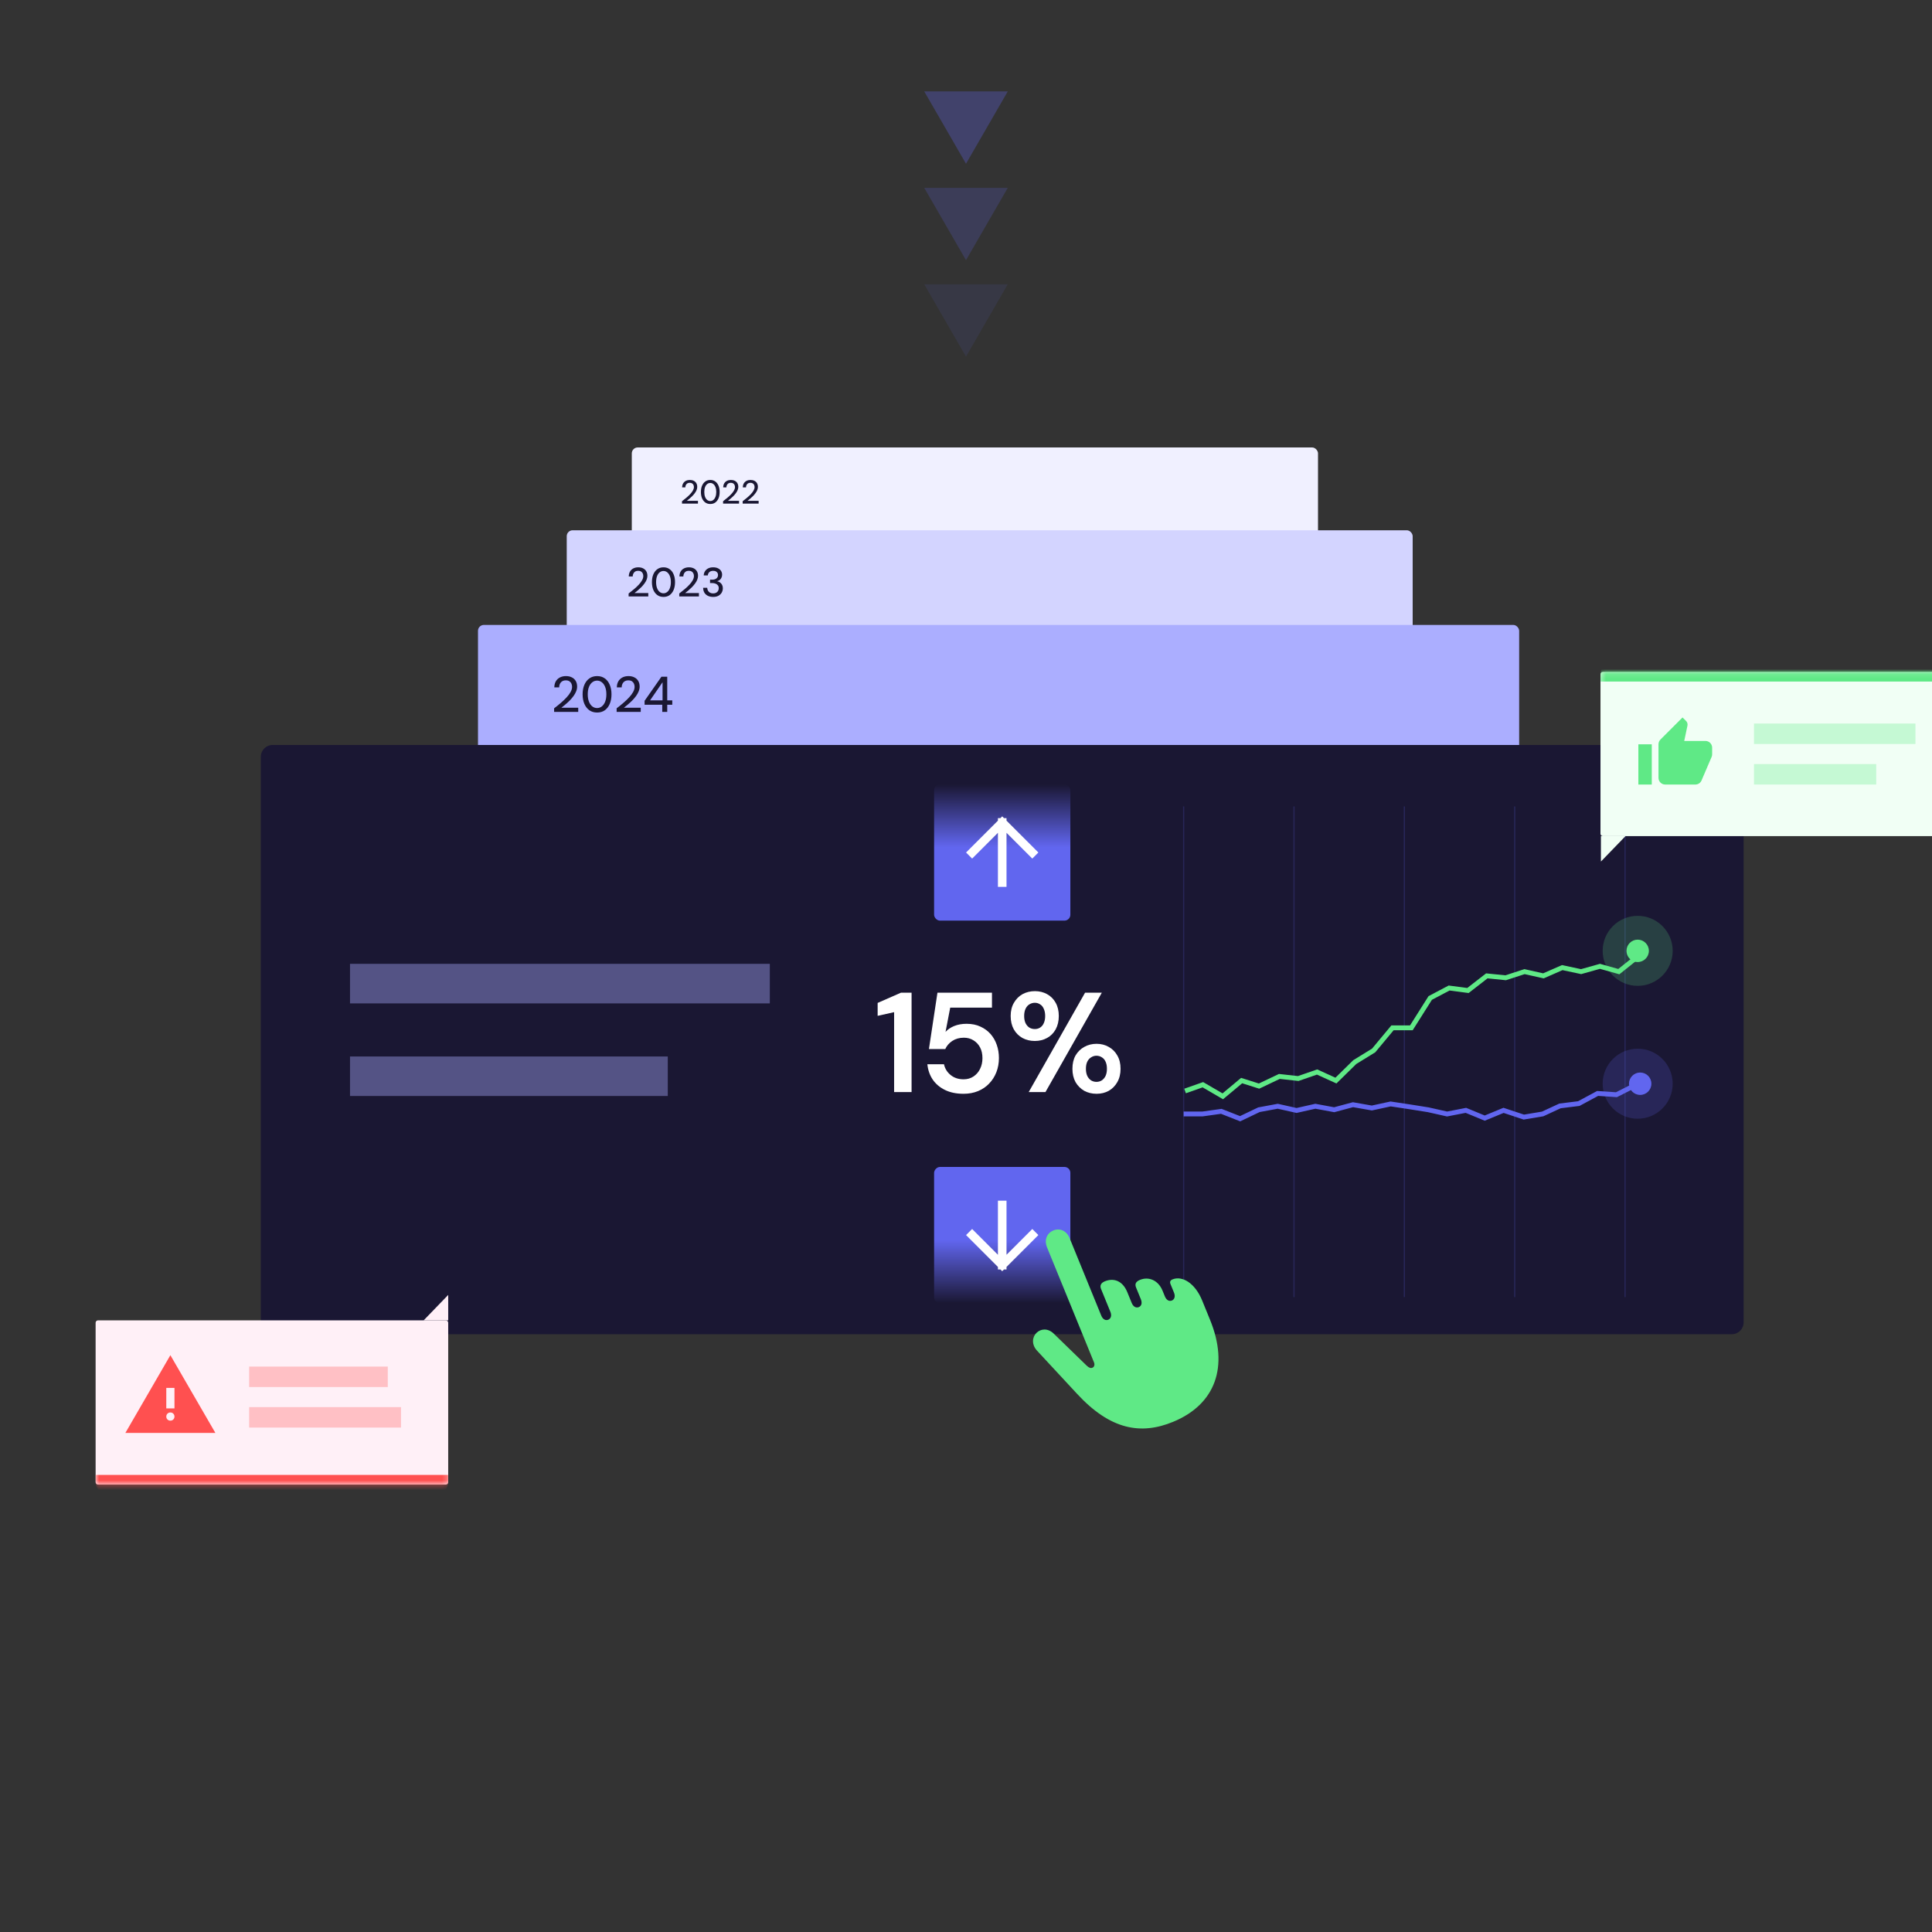 <svg width="400" height="400" viewBox="0 0 400 400" fill="none" xmlns="http://www.w3.org/2000/svg">
<rect x="0" y="0" width="400" height="400" fill="#333333" stroke="none"/>
<g clip-path="url(#clip0_2277_1661)">
<rect x="130.807" y="92.64" width="142.074" height="49.71" rx="1.225" fill="#F0F0FF"/>
<path d="M153.764 104.263V103.769C154.089 103.522 154.4 103.272 154.698 103.02C154.995 102.768 155.259 102.519 155.488 102.272C155.721 102.02 155.902 101.775 156.03 101.537C156.163 101.294 156.229 101.063 156.229 100.843C156.229 100.687 156.2 100.543 156.14 100.41C156.085 100.278 155.994 100.17 155.865 100.088C155.742 100.001 155.575 99.957 155.364 99.957C155.162 99.957 154.993 100.001 154.856 100.088C154.723 100.175 154.622 100.291 154.554 100.438C154.485 100.58 154.45 100.738 154.45 100.912H153.791C153.796 100.582 153.867 100.303 154.004 100.074C154.141 99.845 154.329 99.671 154.567 99.552C154.81 99.433 155.08 99.373 155.378 99.373C155.689 99.373 155.959 99.43 156.188 99.545C156.417 99.655 156.596 99.817 156.724 100.033C156.852 100.248 156.916 100.507 156.916 100.809C156.916 101.029 156.87 101.248 156.779 101.468C156.692 101.683 156.57 101.894 156.415 102.1C156.264 102.306 156.094 102.505 155.907 102.697C155.719 102.885 155.524 103.064 155.323 103.233C155.126 103.403 154.936 103.556 154.753 103.693H157.067V104.263H153.764Z" fill="#1A1733"/>
<path d="M149.705 104.263V103.769C150.03 103.522 150.342 103.272 150.639 103.02C150.937 102.768 151.2 102.519 151.429 102.272C151.662 102.02 151.843 101.775 151.972 101.537C152.104 101.294 152.171 101.063 152.171 100.843C152.171 100.687 152.141 100.543 152.081 100.41C152.027 100.278 151.935 100.17 151.807 100.088C151.683 100.001 151.516 99.957 151.305 99.957C151.104 99.957 150.934 100.001 150.797 100.088C150.664 100.175 150.564 100.291 150.495 100.438C150.426 100.58 150.392 100.738 150.392 100.912H149.733C149.737 100.582 149.808 100.303 149.945 100.074C150.083 99.845 150.271 99.671 150.509 99.552C150.751 99.433 151.021 99.373 151.319 99.373C151.63 99.373 151.901 99.43 152.13 99.545C152.358 99.655 152.537 99.817 152.665 100.033C152.793 100.248 152.858 100.507 152.858 100.809C152.858 101.029 152.812 101.248 152.72 101.468C152.633 101.683 152.512 101.894 152.356 102.1C152.205 102.306 152.036 102.505 151.848 102.697C151.66 102.885 151.466 103.064 151.264 103.233C151.067 103.403 150.877 103.556 150.694 103.693H153.009V104.263H149.705Z" fill="#1A1733"/>
<path d="M147.059 104.346C146.656 104.346 146.31 104.243 146.022 104.037C145.733 103.826 145.509 103.535 145.349 103.164C145.193 102.789 145.115 102.354 145.115 101.86C145.115 101.365 145.193 100.932 145.349 100.561C145.509 100.186 145.733 99.895 146.022 99.689C146.31 99.479 146.656 99.373 147.059 99.373C147.466 99.373 147.812 99.479 148.096 99.689C148.384 99.895 148.607 100.186 148.762 100.561C148.918 100.932 148.996 101.365 148.996 101.86C148.996 102.354 148.918 102.789 148.762 103.164C148.607 103.535 148.384 103.826 148.096 104.037C147.812 104.243 147.466 104.346 147.059 104.346ZM147.059 103.735C147.297 103.735 147.508 103.659 147.691 103.508C147.879 103.357 148.025 103.142 148.13 102.862C148.24 102.583 148.295 102.249 148.295 101.86C148.295 101.466 148.24 101.132 148.13 100.857C148.025 100.578 147.879 100.365 147.691 100.218C147.508 100.067 147.297 99.991 147.059 99.991C146.821 99.991 146.606 100.067 146.413 100.218C146.226 100.365 146.079 100.578 145.974 100.857C145.868 101.132 145.816 101.466 145.816 101.86C145.816 102.249 145.868 102.583 145.974 102.862C146.079 103.142 146.226 103.357 146.413 103.508C146.606 103.659 146.821 103.735 147.059 103.735Z" fill="#1A1733"/>
<path d="M141.201 104.263V103.769C141.526 103.522 141.838 103.272 142.135 103.02C142.433 102.768 142.696 102.519 142.925 102.272C143.159 102.02 143.339 101.775 143.468 101.537C143.6 101.294 143.667 101.063 143.667 100.843C143.667 100.687 143.637 100.543 143.578 100.41C143.523 100.278 143.431 100.17 143.303 100.088C143.179 100.001 143.012 99.957 142.801 99.957C142.6 99.957 142.431 100.001 142.293 100.088C142.16 100.175 142.06 100.291 141.991 100.438C141.922 100.58 141.888 100.738 141.888 100.912H141.229C141.233 100.582 141.304 100.303 141.442 100.074C141.579 99.845 141.767 99.671 142.005 99.552C142.247 99.433 142.518 99.373 142.815 99.373C143.127 99.373 143.397 99.43 143.626 99.545C143.855 99.655 144.033 99.817 144.161 100.033C144.29 100.248 144.354 100.507 144.354 100.809C144.354 101.029 144.308 101.248 144.216 101.468C144.129 101.683 144.008 101.894 143.852 102.1C143.701 102.306 143.532 102.505 143.344 102.697C143.156 102.885 142.962 103.064 142.76 103.233C142.563 103.403 142.373 103.556 142.19 103.693H144.505V104.263H141.201Z" fill="#1A1733"/>
<rect x="139.012" y="114.379" width="33.033" height="19.563" rx="3.849" fill="white" fill-opacity="0.3"/>
<path d="M146.275 127.654V120.188" stroke="white" stroke-width="0.77" stroke-linecap="round"/>
<path d="M143.064 123.4L146.276 120.188L149.489 123.4" stroke="white" stroke-width="0.77" stroke-linecap="round"/>
<path d="M153.668 127.087V121.652L152.335 122.087V121.337L154.011 120.606H154.613V127.087H153.668ZM158.199 127.198C157.761 127.198 157.378 127.121 157.051 126.967C156.73 126.806 156.477 126.593 156.292 126.328C156.113 126.062 156.002 125.757 155.959 125.411H156.866C156.928 125.701 157.073 125.942 157.301 126.133C157.536 126.319 157.838 126.411 158.209 126.411C158.486 126.411 158.724 126.346 158.921 126.217C159.119 126.087 159.27 125.911 159.375 125.689C159.486 125.461 159.542 125.204 159.542 124.921C159.542 124.637 159.489 124.39 159.384 124.18C159.279 123.964 159.128 123.797 158.931 123.68C158.739 123.556 158.514 123.495 158.255 123.495C157.94 123.495 157.671 123.559 157.449 123.689C157.233 123.813 157.067 123.964 156.949 124.143H156.042L156.533 120.606H160.079V121.411H157.236L156.931 123.272C157.079 123.106 157.276 122.973 157.523 122.874C157.77 122.776 158.054 122.726 158.375 122.726C158.702 122.726 158.992 122.782 159.246 122.893C159.499 123.004 159.715 123.161 159.894 123.365C160.073 123.569 160.208 123.803 160.301 124.069C160.394 124.328 160.44 124.609 160.44 124.911C160.44 125.226 160.384 125.522 160.273 125.8C160.168 126.078 160.02 126.322 159.829 126.532C159.637 126.741 159.403 126.905 159.125 127.022C158.854 127.14 158.545 127.198 158.199 127.198ZM162.619 127.087L166.35 120.606H167.258L163.536 127.087H162.619ZM167.017 127.198C166.727 127.198 166.468 127.133 166.239 127.004C166.011 126.874 165.829 126.692 165.693 126.458C165.557 126.217 165.489 125.936 165.489 125.615C165.489 125.282 165.557 124.998 165.693 124.763C165.829 124.529 166.011 124.346 166.239 124.217C166.468 124.087 166.724 124.022 167.008 124.022C167.304 124.022 167.563 124.087 167.785 124.217C168.014 124.346 168.193 124.529 168.322 124.763C168.458 124.998 168.526 125.282 168.526 125.615C168.526 125.936 168.458 126.217 168.322 126.458C168.193 126.692 168.014 126.874 167.785 127.004C167.557 127.133 167.301 127.198 167.017 127.198ZM167.008 126.513C167.143 126.513 167.267 126.479 167.378 126.411C167.495 126.343 167.588 126.245 167.656 126.115C167.73 125.979 167.767 125.809 167.767 125.606C167.767 125.402 167.733 125.235 167.665 125.106C167.597 124.97 167.505 124.868 167.387 124.8C167.276 124.732 167.15 124.698 167.008 124.698C166.878 124.698 166.755 124.732 166.637 124.8C166.52 124.868 166.424 124.97 166.35 125.106C166.282 125.235 166.248 125.402 166.248 125.606C166.248 125.809 166.282 125.979 166.35 126.115C166.424 126.245 166.517 126.343 166.628 126.411C166.745 126.479 166.872 126.513 167.008 126.513ZM162.924 123.68C162.64 123.68 162.384 123.615 162.156 123.485C161.928 123.356 161.745 123.174 161.61 122.939C161.474 122.698 161.406 122.414 161.406 122.087C161.406 121.76 161.474 121.479 161.61 121.245C161.745 121.01 161.928 120.828 162.156 120.698C162.39 120.569 162.65 120.504 162.934 120.504C163.218 120.504 163.474 120.569 163.702 120.698C163.931 120.828 164.11 121.01 164.239 121.245C164.375 121.479 164.443 121.76 164.443 122.087C164.443 122.414 164.375 122.698 164.239 122.939C164.11 123.174 163.927 123.356 163.693 123.485C163.465 123.615 163.208 123.68 162.924 123.68ZM162.924 122.995C163.066 122.995 163.193 122.961 163.304 122.893C163.421 122.825 163.514 122.726 163.582 122.596C163.65 122.461 163.684 122.291 163.684 122.087C163.684 121.884 163.65 121.714 163.582 121.578C163.514 121.442 163.421 121.34 163.304 121.272C163.193 121.205 163.069 121.171 162.934 121.171C162.798 121.171 162.668 121.205 162.545 121.272C162.428 121.34 162.335 121.442 162.267 121.578C162.199 121.714 162.165 121.884 162.165 122.087C162.165 122.285 162.199 122.451 162.267 122.587C162.335 122.723 162.428 122.825 162.545 122.893C162.662 122.961 162.789 122.995 162.924 122.995Z" fill="white"/>
<rect x="190.668" y="133.942" width="22.169" height="6.141" transform="rotate(-90 190.668 133.942)" fill="white" fill-opacity="0.3"/>
<rect x="198.723" y="133.942" width="16.781" height="6.141" transform="rotate(-90 198.723 133.942)" fill="white" fill-opacity="0.3"/>
<rect x="182.613" y="133.942" width="9.512" height="6.141" transform="rotate(-90 182.613 133.942)" fill="white" fill-opacity="0.3"/>
<rect x="221.955" y="116.86" width="34.854" height="3.001" fill="white" fill-opacity="0.3"/>
<circle cx="217.375" cy="118.361" r="1.912" fill="white" fill-opacity="0.3"/>
<circle cx="217.375" cy="125.389" r="1.912" fill="white" fill-opacity="0.3"/>
<circle cx="217.375" cy="132.417" r="1.912" fill="white" fill-opacity="0.3"/>
<rect x="221.955" y="130.919" width="34.854" height="3.001" fill="white" fill-opacity="0.3"/>
<rect x="221.955" y="123.888" width="26.383" height="3.001" fill="white" fill-opacity="0.3"/>
<rect x="117.336" y="109.787" width="175.143" height="61.28" rx="1.225" fill="#D3D4FF"/>
<path d="M147.651 123.586C147.272 123.586 146.925 123.518 146.609 123.383C146.299 123.242 146.05 123.033 145.864 122.756C145.683 122.474 145.587 122.121 145.576 121.698H146.423C146.428 121.913 146.479 122.107 146.575 122.282C146.671 122.457 146.809 122.598 146.99 122.706C147.176 122.807 147.397 122.858 147.651 122.858C147.905 122.858 148.116 122.81 148.286 122.714C148.461 122.618 148.59 122.488 148.675 122.325C148.765 122.161 148.81 121.978 148.81 121.774C148.81 121.532 148.748 121.334 148.624 121.182C148.506 121.024 148.342 120.908 148.133 120.835C147.93 120.756 147.701 120.716 147.447 120.716H147.007V120.013H147.447C147.814 120.013 148.108 119.929 148.328 119.759C148.548 119.59 148.658 119.35 148.658 119.04C148.658 118.791 148.571 118.588 148.396 118.43C148.226 118.266 147.978 118.184 147.651 118.184C147.312 118.184 147.047 118.275 146.855 118.455C146.668 118.636 146.564 118.865 146.541 119.141H145.695C145.712 118.808 145.802 118.515 145.966 118.261C146.135 118.001 146.361 117.803 146.643 117.668C146.931 117.527 147.267 117.456 147.651 117.456C148.051 117.456 148.39 117.527 148.667 117.668C148.943 117.803 149.152 117.987 149.293 118.218C149.434 118.45 149.505 118.704 149.505 118.98C149.505 119.195 149.462 119.395 149.378 119.581C149.299 119.768 149.183 119.926 149.031 120.056C148.878 120.185 148.692 120.279 148.472 120.335C148.698 120.38 148.898 120.468 149.073 120.597C149.254 120.727 149.395 120.891 149.496 121.089C149.604 121.286 149.657 121.518 149.657 121.783C149.657 122.105 149.581 122.404 149.429 122.68C149.276 122.951 149.05 123.171 148.751 123.341C148.458 123.504 148.091 123.586 147.651 123.586Z" fill="#1A1733"/>
<path d="M140.633 123.485V122.875C141.034 122.57 141.417 122.263 141.784 121.952C142.151 121.642 142.476 121.334 142.758 121.029C143.046 120.719 143.269 120.417 143.427 120.123C143.591 119.824 143.672 119.539 143.672 119.268C143.672 119.076 143.636 118.898 143.562 118.735C143.495 118.571 143.382 118.438 143.224 118.337C143.071 118.23 142.865 118.176 142.606 118.176C142.357 118.176 142.148 118.23 141.979 118.337C141.815 118.444 141.691 118.588 141.606 118.769C141.522 118.944 141.479 119.138 141.479 119.353H140.667C140.672 118.946 140.76 118.602 140.929 118.32C141.098 118.038 141.33 117.823 141.623 117.676C141.923 117.53 142.256 117.456 142.622 117.456C143.006 117.456 143.339 117.527 143.622 117.668C143.904 117.803 144.124 118.004 144.282 118.269C144.44 118.534 144.519 118.853 144.519 119.226C144.519 119.497 144.463 119.768 144.35 120.039C144.242 120.304 144.093 120.564 143.901 120.818C143.715 121.072 143.506 121.317 143.274 121.554C143.043 121.786 142.803 122.006 142.555 122.215C142.312 122.423 142.078 122.613 141.852 122.782H144.705V123.485H140.633Z" fill="#1A1733"/>
<path d="M137.371 123.586C136.874 123.586 136.448 123.459 136.092 123.205C135.737 122.946 135.46 122.587 135.262 122.13C135.071 121.667 134.975 121.131 134.975 120.521C134.975 119.912 135.071 119.378 135.262 118.921C135.46 118.458 135.737 118.1 136.092 117.846C136.448 117.586 136.874 117.456 137.371 117.456C137.873 117.456 138.299 117.586 138.649 117.846C139.005 118.1 139.279 118.458 139.47 118.921C139.662 119.378 139.758 119.912 139.758 120.521C139.758 121.131 139.662 121.667 139.47 122.13C139.279 122.587 139.005 122.946 138.649 123.205C138.299 123.459 137.873 123.586 137.371 123.586ZM137.371 122.833C137.664 122.833 137.924 122.74 138.15 122.553C138.381 122.367 138.562 122.102 138.692 121.757C138.827 121.413 138.895 121.001 138.895 120.521C138.895 120.036 138.827 119.624 138.692 119.285C138.562 118.941 138.381 118.678 138.15 118.498C137.924 118.311 137.664 118.218 137.371 118.218C137.077 118.218 136.812 118.311 136.575 118.498C136.343 118.678 136.163 118.941 136.033 119.285C135.903 119.624 135.838 120.036 135.838 120.521C135.838 121.001 135.903 121.413 136.033 121.757C136.163 122.102 136.343 122.367 136.575 122.553C136.812 122.74 137.077 122.833 137.371 122.833Z" fill="#1A1733"/>
<path d="M130.148 123.485V122.875C130.549 122.57 130.933 122.263 131.3 121.952C131.667 121.642 131.991 121.334 132.274 121.029C132.561 120.719 132.784 120.417 132.942 120.123C133.106 119.824 133.188 119.539 133.188 119.268C133.188 119.076 133.151 118.898 133.078 118.735C133.01 118.571 132.897 118.438 132.739 118.337C132.587 118.23 132.381 118.176 132.121 118.176C131.873 118.176 131.664 118.23 131.495 118.337C131.331 118.444 131.207 118.588 131.122 118.769C131.037 118.944 130.995 119.138 130.995 119.353H130.182C130.188 118.946 130.275 118.602 130.445 118.32C130.614 118.038 130.846 117.823 131.139 117.676C131.438 117.53 131.771 117.456 132.138 117.456C132.522 117.456 132.855 117.527 133.137 117.668C133.419 117.803 133.64 118.004 133.798 118.269C133.956 118.534 134.035 118.853 134.035 119.226C134.035 119.497 133.978 119.768 133.865 120.039C133.758 120.304 133.609 120.564 133.417 120.818C133.23 121.072 133.021 121.317 132.79 121.554C132.559 121.786 132.319 122.006 132.07 122.215C131.828 122.423 131.593 122.613 131.368 122.782H134.221V123.485H130.148Z" fill="#1A1733"/>
<rect x="127.449" y="136.583" width="40.722" height="24.117" rx="4.744" fill="white" fill-opacity="0.3"/>
<path d="M136.402 152.948V143.743" stroke="white" stroke-width="0.949" stroke-linecap="round"/>
<path d="M132.443 147.703L136.403 143.743L140.363 147.703" stroke="white" stroke-width="0.949" stroke-linecap="round"/>
<path d="M145.371 152.157V145.457L143.841 145.913V145.012L145.793 144.167H146.535V152.157H145.371ZM150.949 152.294C150.401 152.294 149.926 152.195 149.522 151.997C149.119 151.799 148.803 151.533 148.575 151.198C148.347 150.863 148.206 150.479 148.153 150.045H149.271C149.347 150.418 149.53 150.726 149.819 150.97C150.116 151.206 150.496 151.324 150.961 151.324C151.303 151.324 151.596 151.244 151.839 151.084C152.091 150.917 152.285 150.696 152.422 150.422C152.559 150.14 152.627 149.825 152.627 149.475C152.627 149.117 152.559 148.805 152.422 148.539C152.285 148.272 152.094 148.067 151.851 147.922C151.607 147.77 151.326 147.694 151.006 147.694C150.618 147.694 150.283 147.778 150.002 147.945C149.728 148.105 149.522 148.31 149.385 148.562H148.267L148.906 144.167H153.243V145.16H149.773L149.374 147.431C149.557 147.226 149.8 147.059 150.104 146.929C150.409 146.8 150.763 146.735 151.166 146.735C151.562 146.735 151.916 146.808 152.228 146.952C152.547 147.089 152.817 147.283 153.038 147.534C153.266 147.785 153.437 148.078 153.552 148.413C153.666 148.74 153.723 149.09 153.723 149.463C153.723 149.859 153.658 150.228 153.529 150.57C153.399 150.913 153.213 151.213 152.969 151.472C152.734 151.731 152.444 151.933 152.102 152.077C151.767 152.222 151.383 152.294 150.949 152.294ZM156.306 152.157L160.906 144.167H162.036L157.436 152.157H156.306ZM161.647 152.294C161.297 152.294 160.982 152.214 160.7 152.054C160.419 151.894 160.194 151.67 160.027 151.381C159.859 151.084 159.776 150.738 159.776 150.342C159.776 149.931 159.859 149.581 160.027 149.292C160.194 149.003 160.419 148.778 160.7 148.619C160.982 148.459 161.297 148.379 161.647 148.379C162.005 148.379 162.321 148.459 162.595 148.619C162.876 148.778 163.097 149.003 163.257 149.292C163.424 149.581 163.508 149.931 163.508 150.342C163.508 150.738 163.424 151.084 163.257 151.381C163.097 151.67 162.876 151.894 162.595 152.054C162.313 152.214 161.998 152.294 161.647 152.294ZM161.636 151.449C161.811 151.449 161.967 151.407 162.104 151.324C162.249 151.24 162.363 151.118 162.446 150.958C162.538 150.791 162.583 150.582 162.583 150.331C162.583 150.08 162.542 149.874 162.458 149.714C162.374 149.547 162.26 149.421 162.115 149.338C161.978 149.254 161.823 149.212 161.647 149.212C161.48 149.212 161.324 149.254 161.18 149.338C161.035 149.421 160.917 149.547 160.826 149.714C160.742 149.874 160.7 150.08 160.7 150.331C160.7 150.582 160.742 150.791 160.826 150.958C160.917 151.118 161.031 151.24 161.168 151.324C161.313 151.407 161.469 151.449 161.636 151.449ZM156.762 147.957C156.412 147.957 156.096 147.877 155.815 147.717C155.533 147.557 155.309 147.333 155.141 147.043C154.974 146.747 154.89 146.397 154.89 145.993C154.89 145.59 154.974 145.244 155.141 144.955C155.309 144.665 155.533 144.441 155.815 144.281C156.104 144.121 156.424 144.041 156.774 144.041C157.124 144.041 157.439 144.121 157.721 144.281C158.003 144.441 158.223 144.665 158.383 144.955C158.55 145.244 158.634 145.59 158.634 145.993C158.634 146.397 158.55 146.747 158.383 147.043C158.223 147.333 157.999 147.557 157.71 147.717C157.428 147.877 157.112 147.957 156.762 147.957ZM156.762 147.112C156.937 147.112 157.093 147.07 157.23 146.986C157.375 146.903 157.489 146.781 157.573 146.621C157.656 146.454 157.698 146.244 157.698 145.993C157.698 145.742 157.656 145.533 157.573 145.366C157.489 145.198 157.375 145.073 157.23 144.989C157.093 144.905 156.941 144.863 156.774 144.863C156.606 144.863 156.446 144.905 156.294 144.989C156.15 145.073 156.035 145.198 155.952 145.366C155.868 145.533 155.826 145.742 155.826 145.993C155.826 146.237 155.868 146.442 155.952 146.61C156.035 146.777 156.15 146.903 156.294 146.986C156.439 147.07 156.595 147.112 156.762 147.112Z" fill="white"/>
<rect x="191.129" y="160.701" width="27.329" height="7.57" transform="rotate(-90 191.129 160.701)" fill="white" fill-opacity="0.3"/>
<rect x="201.057" y="160.701" width="20.687" height="7.57" transform="rotate(-90 201.057 160.701)" fill="white" fill-opacity="0.3"/>
<rect x="181.201" y="160.701" width="11.726" height="7.57" transform="rotate(-90 181.201 160.701)" fill="white" fill-opacity="0.3"/>
<rect x="229.699" y="139.645" width="42.967" height="3.7" fill="white" fill-opacity="0.3"/>
<circle cx="224.053" cy="141.496" r="2.357" fill="white" fill-opacity="0.3"/>
<circle cx="224.053" cy="150.16" r="2.357" fill="white" fill-opacity="0.3"/>
<circle cx="224.053" cy="158.824" r="2.357" fill="white" fill-opacity="0.3"/>
<rect x="229.699" y="156.974" width="42.967" height="3.7" fill="white" fill-opacity="0.3"/>
<rect x="229.699" y="148.31" width="32.523" height="3.7" fill="white" fill-opacity="0.3"/>
<rect x="98.963" y="129.383" width="215.561" height="75.422" rx="1.225" fill="#ABAEFF"/>
<path d="M137.113 147.397V145.907H133.455V145.094L136.946 140.102H138.144V145H139.186V145.907H138.144V147.397H137.113ZM134.591 145H137.175V141.249L134.591 145Z" fill="#1A1733"/>
<path d="M127.668 147.397V146.646C128.161 146.271 128.63 145.893 129.075 145.511C129.519 145.129 129.915 144.75 130.263 144.375C130.617 143.993 130.891 143.621 131.086 143.26C131.287 142.892 131.388 142.541 131.388 142.207C131.388 141.971 131.343 141.752 131.253 141.551C131.169 141.349 131.034 141.186 130.846 141.061C130.659 140.929 130.409 140.863 130.096 140.863C129.79 140.863 129.533 140.929 129.325 141.061C129.123 141.193 128.971 141.37 128.866 141.592C128.762 141.808 128.71 142.048 128.71 142.312H127.71C127.717 141.811 127.824 141.388 128.033 141.04C128.241 140.693 128.526 140.429 128.887 140.248C129.248 140.068 129.658 139.977 130.117 139.977C130.582 139.977 130.985 140.064 131.326 140.238C131.673 140.405 131.944 140.651 132.138 140.978C132.333 141.304 132.43 141.697 132.43 142.155C132.43 142.489 132.361 142.822 132.222 143.156C132.09 143.482 131.909 143.802 131.68 144.114C131.451 144.427 131.194 144.729 130.909 145.021C130.624 145.306 130.329 145.577 130.023 145.834C129.724 146.091 129.439 146.323 129.169 146.532H132.659V147.397H127.668Z" fill="#1A1733"/>
<path d="M123.624 147.522C123.006 147.522 122.471 147.366 122.019 147.053C121.575 146.733 121.231 146.292 120.988 145.729C120.745 145.16 120.623 144.5 120.623 143.75C120.623 142.999 120.745 142.343 120.988 141.78C121.231 141.21 121.575 140.769 122.019 140.457C122.471 140.137 123.006 139.977 123.624 139.977C124.249 139.977 124.781 140.137 125.219 140.457C125.663 140.769 126.004 141.21 126.24 141.78C126.483 142.343 126.604 142.999 126.604 143.75C126.604 144.5 126.483 145.16 126.24 145.729C126.004 146.292 125.663 146.733 125.219 147.053C124.781 147.366 124.249 147.522 123.624 147.522ZM123.624 146.594C123.992 146.594 124.319 146.48 124.604 146.251C124.895 146.021 125.125 145.695 125.291 145.271C125.458 144.847 125.542 144.34 125.542 143.75C125.542 143.152 125.458 142.645 125.291 142.228C125.125 141.804 124.895 141.481 124.604 141.259C124.319 141.03 123.992 140.915 123.624 140.915C123.249 140.915 122.916 141.03 122.624 141.259C122.332 141.481 122.103 141.804 121.936 142.228C121.769 142.645 121.686 143.152 121.686 143.75C121.686 144.34 121.769 144.847 121.936 145.271C122.103 145.695 122.332 146.021 122.624 146.251C122.916 146.48 123.249 146.594 123.624 146.594Z" fill="#1A1733"/>
<path d="M114.725 147.397V146.646C115.218 146.271 115.687 145.893 116.131 145.511C116.576 145.129 116.972 144.75 117.319 144.375C117.674 143.993 117.948 143.621 118.143 143.26C118.344 142.892 118.445 142.541 118.445 142.207C118.445 141.971 118.4 141.752 118.309 141.551C118.226 141.349 118.09 141.186 117.903 141.061C117.715 140.929 117.465 140.863 117.153 140.863C116.847 140.863 116.59 140.929 116.381 141.061C116.18 141.193 116.027 141.37 115.923 141.592C115.819 141.808 115.767 142.048 115.767 142.312H114.766C114.773 141.811 114.881 141.388 115.089 141.04C115.298 140.693 115.583 140.429 115.944 140.248C116.305 140.068 116.715 139.977 117.173 139.977C117.639 139.977 118.042 140.064 118.382 140.238C118.73 140.405 119.001 140.651 119.195 140.978C119.39 141.304 119.487 141.697 119.487 142.155C119.487 142.489 119.417 142.822 119.278 143.156C119.146 143.482 118.966 143.802 118.737 144.114C118.507 144.427 118.25 144.729 117.965 145.021C117.681 145.306 117.385 145.577 117.08 145.834C116.781 146.091 116.496 146.323 116.225 146.532H119.716V147.397H114.725Z" fill="#1A1733"/>
<rect x="111.412" y="162.366" width="50.119" height="29.682" rx="5.839" fill="white" fill-opacity="0.3"/>
<path d="M122.434 182.507V171.178" stroke="white" stroke-width="1.168" stroke-linecap="round"/>
<path d="M117.561 176.052L122.434 171.178L127.307 176.052" stroke="white" stroke-width="1.168" stroke-linecap="round"/>
<path d="M133.257 181.994V173.748L131.543 174.184V173.13L133.777 172.161H134.69V181.994H133.257ZM140.128 182.163C139.435 182.163 138.84 182.041 138.344 181.798C137.848 181.545 137.454 181.208 137.164 180.786C136.874 180.355 136.696 179.873 136.63 179.339H138.007C138.101 179.817 138.335 180.21 138.709 180.519C139.084 180.819 139.557 180.969 140.128 180.969C140.559 180.969 140.929 180.866 141.238 180.66C141.547 180.454 141.786 180.177 141.954 179.831C142.123 179.484 142.207 179.1 142.207 178.679C142.207 178.229 142.118 177.841 141.94 177.513C141.772 177.176 141.533 176.914 141.224 176.726C140.924 176.539 140.573 176.445 140.17 176.445C139.683 176.445 139.262 176.558 138.906 176.782C138.559 176.998 138.307 177.274 138.147 177.611H136.785L137.599 172.161H142.896V173.383H138.681L138.161 176.136C138.386 175.883 138.686 175.677 139.061 175.518C139.444 175.35 139.88 175.265 140.367 175.265C140.863 175.265 141.308 175.354 141.702 175.532C142.095 175.71 142.427 175.954 142.699 176.263C142.98 176.572 143.191 176.932 143.331 177.344C143.481 177.756 143.556 178.192 143.556 178.651C143.556 179.147 143.476 179.606 143.317 180.028C143.167 180.449 142.943 180.824 142.643 181.151C142.343 181.47 141.978 181.718 141.547 181.896C141.126 182.074 140.653 182.163 140.128 182.163ZM146.566 181.994L152.213 172.161H153.604L147.957 181.994H146.566ZM153.014 182.163C152.583 182.163 152.195 182.065 151.848 181.868C151.502 181.671 151.225 181.395 151.019 181.039C150.813 180.674 150.71 180.248 150.71 179.761C150.71 179.255 150.813 178.824 151.019 178.468C151.225 178.112 151.502 177.836 151.848 177.639C152.195 177.443 152.583 177.344 153.014 177.344C153.454 177.344 153.848 177.443 154.194 177.639C154.541 177.836 154.812 178.112 155.009 178.468C155.215 178.824 155.318 179.255 155.318 179.761C155.318 180.248 155.215 180.674 155.009 181.039C154.803 181.395 154.527 181.671 154.18 181.868C153.843 182.065 153.454 182.163 153.014 182.163ZM153 181.123C153.215 181.123 153.407 181.072 153.576 180.969C153.754 180.866 153.894 180.716 153.997 180.519C154.11 180.313 154.166 180.056 154.166 179.747C154.166 179.438 154.115 179.185 154.011 178.988C153.908 178.782 153.768 178.627 153.59 178.524C153.421 178.421 153.229 178.37 153.014 178.37C152.808 178.37 152.616 178.421 152.438 178.524C152.27 178.627 152.129 178.782 152.017 178.988C151.914 179.185 151.862 179.438 151.862 179.747C151.862 180.056 151.914 180.313 152.017 180.519C152.129 180.716 152.27 180.866 152.438 180.969C152.616 181.072 152.803 181.123 153 181.123ZM147.24 176.825C146.809 176.825 146.421 176.726 146.074 176.53C145.728 176.333 145.447 176.057 145.231 175.701C145.025 175.336 144.922 174.905 144.922 174.408C144.922 173.912 145.025 173.486 145.231 173.13C145.447 172.774 145.728 172.498 146.074 172.301C146.43 172.104 146.823 172.006 147.254 172.006C147.685 172.006 148.074 172.104 148.42 172.301C148.767 172.498 149.038 172.774 149.235 173.13C149.441 173.486 149.544 173.912 149.544 174.408C149.544 174.905 149.441 175.336 149.235 175.701C149.038 176.057 148.762 176.333 148.406 176.53C148.06 176.726 147.671 176.825 147.24 176.825ZM147.24 175.785C147.446 175.785 147.634 175.734 147.802 175.631C147.98 175.527 148.121 175.378 148.224 175.181C148.327 174.975 148.378 174.717 148.378 174.408C148.378 174.099 148.327 173.842 148.224 173.636C148.121 173.43 147.98 173.275 147.802 173.172C147.634 173.069 147.451 173.018 147.254 173.018C147.048 173.018 146.852 173.069 146.664 173.172C146.486 173.275 146.341 173.43 146.229 173.636C146.126 173.842 146.074 174.099 146.074 174.408C146.074 174.708 146.126 174.961 146.229 175.167C146.341 175.373 146.486 175.527 146.664 175.631C146.842 175.734 147.034 175.785 147.24 175.785Z" fill="white"/>
<rect x="189.787" y="192.047" width="33.636" height="9.317" transform="rotate(-90 189.787 192.047)" fill="white" fill-opacity="0.3"/>
<rect x="202.006" y="192.047" width="25.461" height="9.317" transform="rotate(-90 202.006 192.047)" fill="white" fill-opacity="0.3"/>
<rect x="177.568" y="192.047" width="14.432" height="9.317" transform="rotate(-90 177.568 192.047)" fill="white" fill-opacity="0.3"/>
<rect x="237.256" y="166.131" width="52.882" height="4.554" fill="white" fill-opacity="0.3"/>
<circle cx="230.306" cy="168.408" r="2.901" fill="white" fill-opacity="0.3"/>
<circle cx="230.306" cy="179.072" r="2.901" fill="white" fill-opacity="0.3"/>
<circle cx="230.306" cy="189.734" r="2.901" fill="white" fill-opacity="0.3"/>
<rect x="237.256" y="187.459" width="52.882" height="4.554" fill="white" fill-opacity="0.3"/>
<rect x="237.256" y="176.795" width="40.029" height="4.554" fill="white" fill-opacity="0.3"/>
<g clip-path="url(#clip1_2277_1661)">
<rect x="54" y="154.236" width="307" height="122" rx="2.45" fill="#1A1733"/>
<rect opacity="0.4" x="72.465" y="199.554" width="86.918" height="8.188" fill="#ABAEFF"/>
<rect opacity="0.4" x="72.465" y="218.729" width="65.792" height="8.188" fill="#ABAEFF"/>
<rect width="28.211" height="28.211" rx="1.225" transform="matrix(1 0 0 -1 193.395 269.812)" fill="url(#paint0_linear_2277_1661)"/>
<path d="M207.499 249.479V261.934M207.499 261.934L201.271 255.707M207.499 261.934L213.726 255.707" stroke="white" stroke-width="1.779" stroke-linecap="square"/>
<rect x="193.395" y="162.396" width="28.211" height="28.211" rx="1.225" fill="url(#paint1_linear_2277_1661)"/>
<path d="M207.499 182.73V170.275M207.499 170.275L201.271 176.502M207.499 170.275L213.726 176.502" stroke="white" stroke-width="1.779" stroke-linecap="square"/>
<path d="M212.981 226.104L224.651 205.528H228.119L216.45 226.104H212.981ZM227.032 226.457C226.091 226.457 225.239 226.251 224.474 225.84C223.73 225.409 223.132 224.811 222.681 224.047C222.25 223.263 222.035 222.342 222.035 221.284C222.035 220.206 222.25 219.285 222.681 218.521C223.132 217.756 223.73 217.168 224.474 216.757C225.239 216.326 226.091 216.11 227.032 216.11C227.972 216.11 228.815 216.326 229.56 216.757C230.304 217.168 230.892 217.756 231.323 218.521C231.774 219.285 231.999 220.206 231.999 221.284C231.999 222.342 231.774 223.263 231.323 224.047C230.892 224.811 230.304 225.409 229.56 225.84C228.815 226.251 227.972 226.457 227.032 226.457ZM227.002 223.988C227.414 223.988 227.776 223.89 228.09 223.694C228.423 223.478 228.688 223.175 228.884 222.783C229.08 222.371 229.178 221.872 229.178 221.284C229.178 220.676 229.08 220.176 228.884 219.785C228.707 219.393 228.453 219.099 228.119 218.903C227.786 218.687 227.414 218.579 227.002 218.579C226.61 218.579 226.248 218.687 225.915 218.903C225.582 219.099 225.317 219.393 225.121 219.785C224.925 220.176 224.827 220.676 224.827 221.284C224.827 221.872 224.925 222.371 225.121 222.783C225.317 223.175 225.582 223.478 225.915 223.694C226.248 223.89 226.61 223.988 227.002 223.988ZM214.245 215.522C213.305 215.522 212.452 215.317 211.688 214.905C210.943 214.494 210.345 213.896 209.895 213.112C209.464 212.328 209.248 211.407 209.248 210.349C209.248 209.291 209.473 208.379 209.924 207.615C210.375 206.831 210.973 206.234 211.717 205.822C212.481 205.411 213.334 205.205 214.275 205.205C215.196 205.205 216.028 205.411 216.773 205.822C217.537 206.234 218.135 206.831 218.566 207.615C218.997 208.379 219.213 209.291 219.213 210.349C219.213 211.407 218.997 212.328 218.566 213.112C218.135 213.896 217.537 214.494 216.773 214.905C216.028 215.317 215.186 215.522 214.245 215.522ZM214.245 213.053C214.657 213.053 215.019 212.955 215.333 212.759C215.666 212.544 215.921 212.24 216.097 211.848C216.293 211.436 216.391 210.937 216.391 210.349C216.391 209.761 216.293 209.261 216.097 208.85C215.921 208.438 215.666 208.134 215.333 207.939C215.019 207.723 214.657 207.615 214.245 207.615C213.853 207.615 213.481 207.723 213.128 207.939C212.795 208.134 212.53 208.438 212.334 208.85C212.139 209.261 212.041 209.761 212.041 210.349C212.041 210.937 212.139 211.436 212.334 211.848C212.53 212.24 212.795 212.544 213.128 212.759C213.461 212.955 213.834 213.053 214.245 213.053Z" fill="white"/>
<path d="M199.498 226.457C198.008 226.457 196.725 226.193 195.647 225.664C194.569 225.135 193.717 224.409 193.09 223.488C192.482 222.567 192.12 221.519 192.002 220.343H195.441C195.637 221.245 196.098 221.989 196.823 222.577C197.548 223.165 198.439 223.459 199.498 223.459C200.281 223.459 200.967 223.263 201.555 222.871C202.143 222.479 202.594 221.96 202.907 221.313C203.241 220.647 203.407 219.902 203.407 219.079C203.407 218.217 203.241 217.472 202.907 216.845C202.574 216.218 202.114 215.728 201.526 215.376C200.958 215.023 200.301 214.846 199.556 214.846C198.635 214.846 197.832 215.072 197.146 215.522C196.48 215.973 196 216.532 195.706 217.198H192.325L194.089 205.528H205.377V208.615H196.734L195.764 213.641C196.196 213.151 196.783 212.75 197.528 212.436C198.292 212.123 199.155 211.966 200.115 211.966C201.212 211.966 202.172 212.162 202.996 212.554C203.819 212.926 204.514 213.435 205.083 214.082C205.651 214.729 206.082 215.483 206.376 216.346C206.67 217.188 206.817 218.09 206.817 219.05C206.817 220.108 206.64 221.088 206.288 221.989C205.935 222.891 205.435 223.675 204.789 224.341C204.162 225.007 203.397 225.526 202.496 225.899C201.594 226.271 200.595 226.457 199.498 226.457Z" fill="white"/>
<path d="M185.117 226.105V209.555L181.707 210.32V207.645L186.528 205.528H188.732V226.105H185.117Z" fill="white"/>
<g opacity="0.2">
<path d="M245.064 166.963V268.547" stroke="#6166EF" stroke-width="0.243"/>
<path d="M267.91 166.963V268.547" stroke="#6166EF" stroke-width="0.243"/>
<path d="M290.758 166.963V268.547" stroke="#6166EF" stroke-width="0.243"/>
<path d="M313.605 166.963V268.547" stroke="#6166EF" stroke-width="0.243"/>
<path d="M336.453 166.963V268.547" stroke="#6166EF" stroke-width="0.243"/>
</g>
<path d="M245.064 230.634H248.96L252.856 230.09L256.751 231.62L260.647 229.759L264.543 229.036L268.439 229.911L272.334 229.036L276.23 229.759L280.126 228.713L284.021 229.402L287.917 228.56L291.813 229.147L295.708 229.767L299.604 230.642L303.5 229.886L307.395 231.492L311.291 229.886L315.488 231.281L319.384 230.634L322.978 228.968L326.874 228.484L330.769 226.384L334.665 226.648L339.582 224.156" stroke="#6166EF"/>
<circle opacity="0.2" cx="339.062" cy="224.372" r="7.248" fill="#6166EF"/>
<circle cx="339.583" cy="224.372" r="2.319" fill="#6166EF"/>
<path d="M245.355 225.878L249.043 224.579L253.164 226.982L257.069 223.721L260.669 224.865L264.878 222.863L268.782 223.298L272.687 221.948L276.591 223.721L280.496 219.889L284.4 217.486L288.305 212.796H292.21L296.114 206.618L300.019 204.559L303.923 205.074L307.828 202.042L311.732 202.437L315.637 201.165L319.541 202.042L323.446 200.332L327.35 201.165L331.255 200.069L335.159 201.165L339.064 198.052" stroke="#5FE986"/>
<circle opacity="0.2" cx="339.064" cy="196.862" r="7.248" fill="#5FE986"/>
<circle cx="339.063" cy="196.862" r="2.319" fill="#5FE986"/>
</g>
<mask id="path-76-inside-1_2277_1661" fill="white">
<path d="M331.363 139.613C331.363 139.337 331.587 139.113 331.863 139.113H403.863C404.139 139.113 404.363 139.337 404.363 139.613V172.613C404.363 172.889 404.139 173.113 403.863 173.113H331.863C331.587 173.113 331.363 172.889 331.363 172.613V139.613Z"/>
</mask>
<path d="M331.363 139.613C331.363 139.337 331.587 139.113 331.863 139.113H403.863C404.139 139.113 404.363 139.337 404.363 139.613V172.613C404.363 172.889 404.139 173.113 403.863 173.113H331.863C331.587 173.113 331.363 172.889 331.363 172.613V139.613Z" fill="#F1FFF5"/>
<path d="M331.363 139.613C331.363 138.232 332.483 137.113 333.863 137.113H401.863C403.244 137.113 404.363 138.232 404.363 139.613V141.113C404.363 141.113 404.139 141.113 403.863 141.113H331.863C331.587 141.113 331.363 141.113 331.363 141.113V139.613ZM404.363 173.113H331.363H404.363ZM331.363 173.113V139.113V173.113ZM404.363 139.113V173.113V139.113Z" fill="#5FE986" mask="url(#path-76-inside-1_2277_1661)"/>
<rect opacity="0.3" x="363.148" y="149.797" width="33.423" height="4.238" fill="#5FE986"/>
<rect opacity="0.3" x="363.148" y="158.191" width="25.299" height="4.238" fill="#5FE986"/>
<path d="M354.48 154.792C354.48 154.424 354.333 154.07 354.073 153.81C353.812 153.55 353.459 153.403 353.091 153.403H348.703L349.37 150.23C349.383 150.161 349.39 150.085 349.39 150.008C349.39 149.724 349.272 149.46 349.085 149.272L348.349 148.543L343.78 153.112C343.524 153.369 343.371 153.716 343.371 154.098V161.041C343.371 161.409 343.517 161.762 343.778 162.022C344.038 162.283 344.391 162.429 344.759 162.429H351.008C351.584 162.429 352.077 162.082 352.286 161.582L354.382 156.687C354.445 156.528 354.48 156.361 354.48 156.18V154.792ZM339.205 162.429H341.982V154.098H339.205V162.429Z" fill="#5FE986"/>
<path d="M331.453 178.374L336.537 173.113H331.453V178.374Z" fill="#F1FFF5"/>
<mask id="path-82-inside-2_2277_1661" fill="white">
<path d="M19.797 273.861C19.797 273.584 20.021 273.361 20.297 273.361H92.297C92.573 273.361 92.797 273.584 92.797 273.861V306.861C92.797 307.137 92.573 307.361 92.297 307.361H20.297C20.021 307.361 19.797 307.137 19.797 306.861V273.861Z"/>
</mask>
<path d="M19.797 273.861C19.797 273.584 20.021 273.361 20.297 273.361H92.297C92.573 273.361 92.797 273.584 92.797 273.861V306.861C92.797 307.137 92.573 307.361 92.297 307.361H20.297C20.021 307.361 19.797 307.137 19.797 306.861V273.861Z" fill="#FFF0F7"/>
<path d="M19.797 273.361H92.797H19.797ZM92.797 306.861C92.797 308.241 91.678 309.361 90.297 309.361H22.297C20.916 309.361 19.797 308.241 19.797 306.861V305.361C19.797 305.361 20.021 305.361 20.297 305.361H92.297C92.573 305.361 92.797 305.361 92.797 305.361V306.861ZM19.797 307.361V273.361V307.361ZM92.797 273.361V307.361V273.361Z" fill="#FF5050" mask="url(#path-82-inside-2_2277_1661)"/>
<rect opacity="0.3" x="51.582" y="282.935" width="28.708" height="4.238" fill="#FF5050"/>
<rect opacity="0.3" x="51.582" y="291.329" width="31.44" height="4.238" fill="#FF5050"/>
<path d="M25.957 296.672L35.275 280.577L44.594 296.672H25.957ZM35.275 294.131C35.515 294.131 35.717 294.05 35.879 293.887C36.042 293.724 36.123 293.523 36.123 293.284C36.122 293.044 36.041 292.843 35.879 292.681C35.717 292.518 35.515 292.437 35.275 292.437C35.035 292.437 34.834 292.518 34.672 292.681C34.51 292.843 34.429 293.044 34.428 293.284C34.428 293.523 34.509 293.725 34.672 293.888C34.836 294.051 35.036 294.132 35.275 294.131ZM34.428 291.59H36.123V287.354H34.428V291.59Z" fill="#FF5050"/>
<path d="M92.797 268.1L87.713 273.361H92.797V268.1Z" fill="#FFF0F7"/>
<path d="M242.898 294.367C251.656 290.751 254.468 282.905 250.531 273.261L248.895 269.253C247.395 265.579 244.718 264.075 242.746 264.889C242.29 265.077 242.155 265.401 242.334 265.84L243.059 267.614C243.4 268.449 243.135 269.047 242.637 269.252C242.097 269.475 241.512 269.229 241.171 268.393L240.694 267.225C239.816 265.075 237.846 264.229 235.998 264.993C235.148 265.344 234.919 265.853 235.209 266.563L236.197 268.984C236.538 269.819 236.293 270.409 235.795 270.615C235.255 270.838 234.649 270.599 234.309 269.764L233.397 267.53C232.408 265.11 230.528 264.545 228.743 265.282C227.934 265.616 227.673 266.163 227.954 266.852L229.888 271.59C230.229 272.425 229.963 273.023 229.465 273.229C228.925 273.452 228.34 273.204 227.999 272.37L221.454 256.338C220.824 254.794 219.397 254.211 218.11 254.743C216.72 255.317 216.154 256.723 216.784 258.267L226.499 282.064C226.721 282.607 226.508 283.036 226.176 283.173C225.823 283.318 225.48 283.193 225.019 282.773L218.147 276.098C216.952 274.957 215.516 275.062 214.595 275.954C213.707 276.809 213.521 278.374 214.725 279.658L223 288.583C229.906 296.049 236.215 297.127 242.898 294.367Z" fill="#5FE986"/>
<path opacity="0.3" d="M200 33.902L191.354 18.926L208.647 18.926L200 33.902Z" fill="#6166EF"/>
<path opacity="0.2" d="M200 53.87L191.354 38.894L208.647 38.894L200 53.87Z" fill="#6166EF"/>
<path opacity="0.1" d="M199.998 73.838L191.352 58.862L208.645 58.862L199.998 73.838Z" fill="#6166EF"/>
</g>
<defs>
<linearGradient id="paint0_linear_2277_1661" x1="14.106" y1="0" x2="14.106" y2="28.211" gradientUnits="userSpaceOnUse">
<stop stop-color="#6166EF" stop-opacity="0"/>
<stop offset="0.462" stop-color="#6166EF"/>
</linearGradient>
<linearGradient id="paint1_linear_2277_1661" x1="207.5" y1="162.396" x2="207.5" y2="190.607" gradientUnits="userSpaceOnUse">
<stop stop-color="#6166EF" stop-opacity="0"/>
<stop offset="0.462" stop-color="#6166EF"/>
</linearGradient>
<clipPath id="clip0_2277_1661">
<rect width="400" height="400" fill="white"/>
</clipPath>
<clipPath id="clip1_2277_1661">
<rect x="54" y="154.236" width="307" height="122" rx="2.45" fill="white"/>
</clipPath>
</defs>
</svg>
